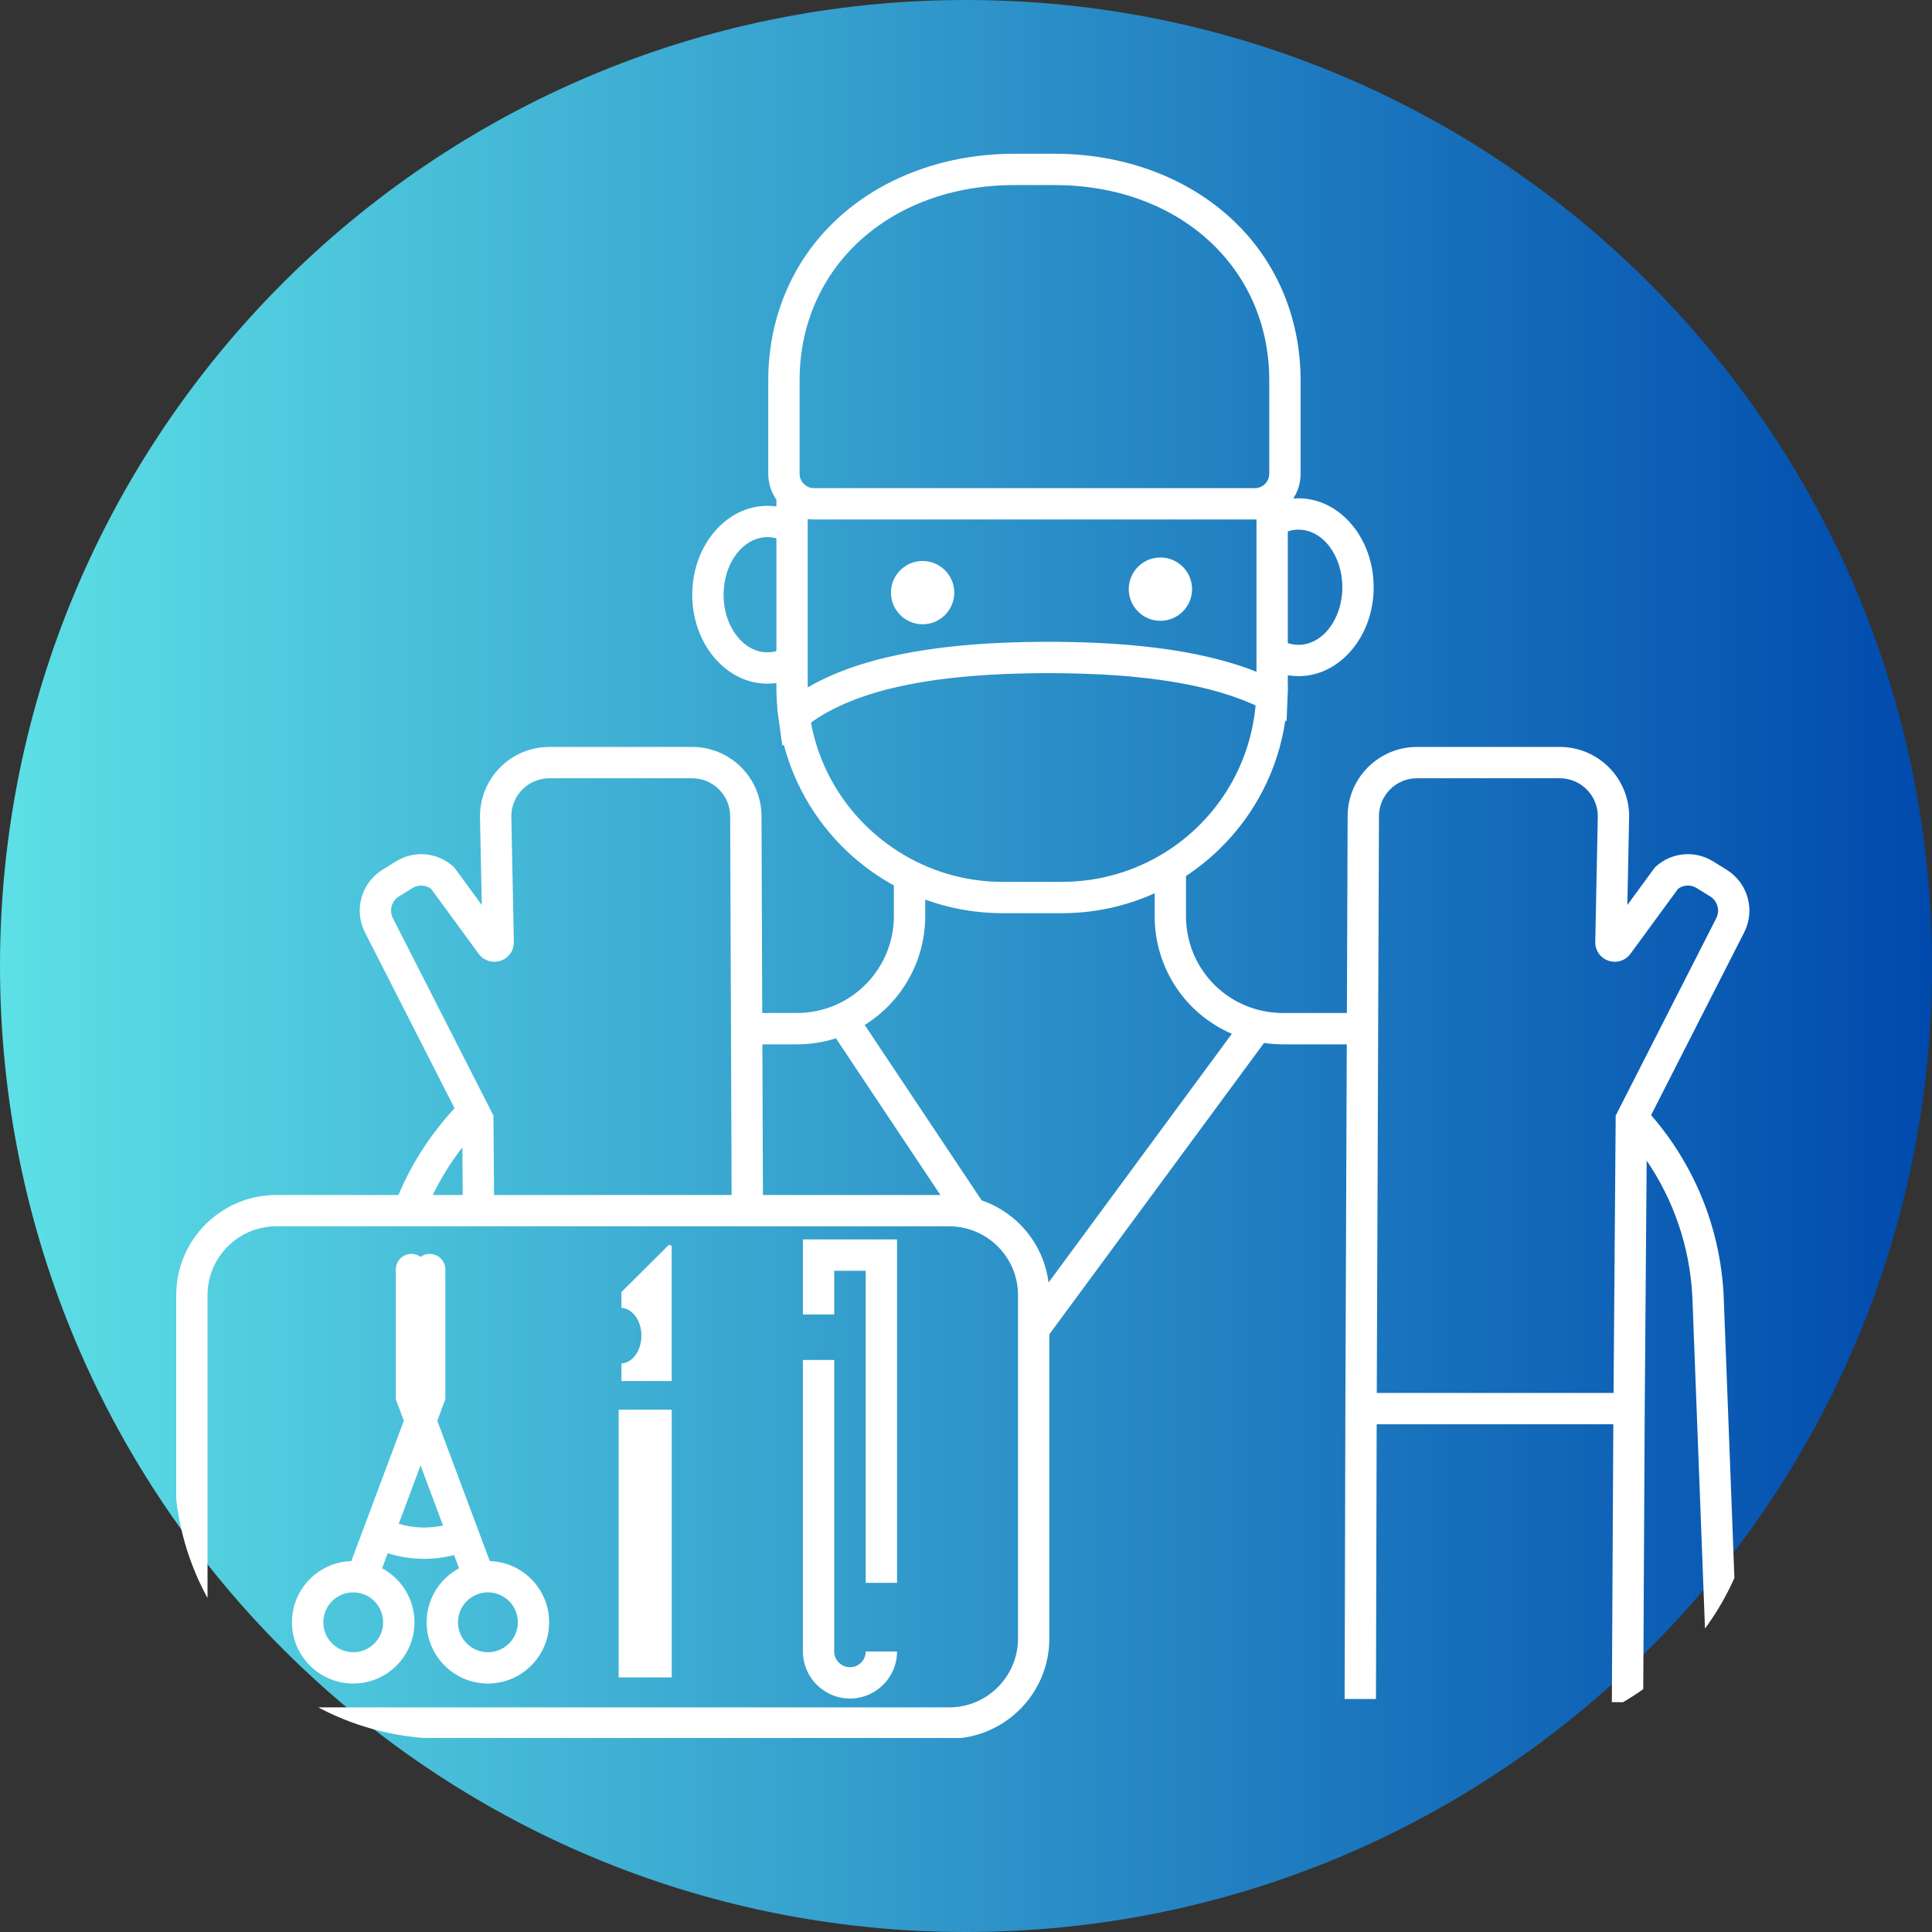 <svg xmlns="http://www.w3.org/2000/svg" xmlns:xlink="http://www.w3.org/1999/xlink" width="500" zoomAndPan="magnify" viewBox="0 0 375 375" height="500" preserveAspectRatio="xMidYMid meet" version="1.0"><rect x="0" y="0" width="375" height="375" fill="#333333" stroke="none"/><defs><clipPath id="f9fff7cbfc"><path d="M 187.5 0 C 83.945 0 0 83.945 0 187.5 C 0 291.055 83.945 375 187.5 375 C 291.055 375 375 291.055 375 187.5 C 375 83.945 291.055 0 187.5 0 Z M 187.5 0 " clip-rule="nonzero"/></clipPath><linearGradient x1="0" gradientTransform="matrix(1.465, 0, 0, 1.465, 0, 0)" y1="0" x2="256" gradientUnits="userSpaceOnUse" y2="0" id="c4a3b774f7"><stop stop-opacity="1" stop-color="rgb(36.499%, 87.799%, 90.199%)" offset="0"/><stop stop-opacity="1" stop-color="rgb(36.356%, 87.569%, 90.111%)" offset="0.004"/><stop stop-opacity="1" stop-color="rgb(36.214%, 87.34%, 90.024%)" offset="0.008"/><stop stop-opacity="1" stop-color="rgb(36.07%, 87.109%, 89.937%)" offset="0.012"/><stop stop-opacity="1" stop-color="rgb(35.928%, 86.88%, 89.85%)" offset="0.016"/><stop stop-opacity="1" stop-color="rgb(35.786%, 86.65%, 89.761%)" offset="0.02"/><stop stop-opacity="1" stop-color="rgb(35.645%, 86.421%, 89.674%)" offset="0.023"/><stop stop-opacity="1" stop-color="rgb(35.501%, 86.191%, 89.586%)" offset="0.027"/><stop stop-opacity="1" stop-color="rgb(35.359%, 85.962%, 89.499%)" offset="0.031"/><stop stop-opacity="1" stop-color="rgb(35.216%, 85.732%, 89.412%)" offset="0.035"/><stop stop-opacity="1" stop-color="rgb(35.074%, 85.503%, 89.325%)" offset="0.039"/><stop stop-opacity="1" stop-color="rgb(34.93%, 85.272%, 89.236%)" offset="0.043"/><stop stop-opacity="1" stop-color="rgb(34.789%, 85.043%, 89.149%)" offset="0.047"/><stop stop-opacity="1" stop-color="rgb(34.645%, 84.813%, 89.061%)" offset="0.051"/><stop stop-opacity="1" stop-color="rgb(34.503%, 84.584%, 88.974%)" offset="0.055"/><stop stop-opacity="1" stop-color="rgb(34.36%, 84.354%, 88.885%)" offset="0.059"/><stop stop-opacity="1" stop-color="rgb(34.218%, 84.125%, 88.799%)" offset="0.062"/><stop stop-opacity="1" stop-color="rgb(34.074%, 83.894%, 88.712%)" offset="0.066"/><stop stop-opacity="1" stop-color="rgb(33.932%, 83.665%, 88.625%)" offset="0.07"/><stop stop-opacity="1" stop-color="rgb(33.789%, 83.435%, 88.536%)" offset="0.074"/><stop stop-opacity="1" stop-color="rgb(33.647%, 83.206%, 88.449%)" offset="0.078"/><stop stop-opacity="1" stop-color="rgb(33.504%, 82.976%, 88.361%)" offset="0.082"/><stop stop-opacity="1" stop-color="rgb(33.362%, 82.745%, 88.274%)" offset="0.086"/><stop stop-opacity="1" stop-color="rgb(33.22%, 82.515%, 88.187%)" offset="0.09"/><stop stop-opacity="1" stop-color="rgb(33.078%, 82.286%, 88.1%)" offset="0.094"/><stop stop-opacity="1" stop-color="rgb(32.935%, 82.056%, 88.011%)" offset="0.098"/><stop stop-opacity="1" stop-color="rgb(32.793%, 81.827%, 87.924%)" offset="0.102"/><stop stop-opacity="1" stop-color="rgb(32.649%, 81.596%, 87.836%)" offset="0.105"/><stop stop-opacity="1" stop-color="rgb(32.507%, 81.367%, 87.749%)" offset="0.109"/><stop stop-opacity="1" stop-color="rgb(32.364%, 81.137%, 87.662%)" offset="0.113"/><stop stop-opacity="1" stop-color="rgb(32.222%, 80.908%, 87.575%)" offset="0.117"/><stop stop-opacity="1" stop-color="rgb(32.079%, 80.678%, 87.486%)" offset="0.121"/><stop stop-opacity="1" stop-color="rgb(31.937%, 80.449%, 87.399%)" offset="0.125"/><stop stop-opacity="1" stop-color="rgb(31.793%, 80.219%, 87.311%)" offset="0.129"/><stop stop-opacity="1" stop-color="rgb(31.651%, 79.99%, 87.224%)" offset="0.133"/><stop stop-opacity="1" stop-color="rgb(31.508%, 79.759%, 87.137%)" offset="0.137"/><stop stop-opacity="1" stop-color="rgb(31.366%, 79.53%, 87.05%)" offset="0.141"/><stop stop-opacity="1" stop-color="rgb(31.223%, 79.3%, 86.961%)" offset="0.145"/><stop stop-opacity="1" stop-color="rgb(31.081%, 79.071%, 86.874%)" offset="0.148"/><stop stop-opacity="1" stop-color="rgb(30.939%, 78.841%, 86.786%)" offset="0.152"/><stop stop-opacity="1" stop-color="rgb(30.797%, 78.612%, 86.699%)" offset="0.156"/><stop stop-opacity="1" stop-color="rgb(30.653%, 78.381%, 86.612%)" offset="0.16"/><stop stop-opacity="1" stop-color="rgb(30.511%, 78.152%, 86.525%)" offset="0.164"/><stop stop-opacity="1" stop-color="rgb(30.368%, 77.922%, 86.436%)" offset="0.168"/><stop stop-opacity="1" stop-color="rgb(30.226%, 77.693%, 86.349%)" offset="0.172"/><stop stop-opacity="1" stop-color="rgb(30.083%, 77.463%, 86.261%)" offset="0.176"/><stop stop-opacity="1" stop-color="rgb(29.941%, 77.234%, 86.174%)" offset="0.18"/><stop stop-opacity="1" stop-color="rgb(29.797%, 77.003%, 86.086%)" offset="0.184"/><stop stop-opacity="1" stop-color="rgb(29.655%, 76.775%, 85.999%)" offset="0.188"/><stop stop-opacity="1" stop-color="rgb(29.512%, 76.544%, 85.912%)" offset="0.191"/><stop stop-opacity="1" stop-color="rgb(29.37%, 76.315%, 85.825%)" offset="0.195"/><stop stop-opacity="1" stop-color="rgb(29.227%, 76.085%, 85.736%)" offset="0.199"/><stop stop-opacity="1" stop-color="rgb(29.085%, 75.856%, 85.649%)" offset="0.203"/><stop stop-opacity="1" stop-color="rgb(28.941%, 75.626%, 85.561%)" offset="0.207"/><stop stop-opacity="1" stop-color="rgb(28.799%, 75.397%, 85.474%)" offset="0.211"/><stop stop-opacity="1" stop-color="rgb(28.658%, 75.166%, 85.387%)" offset="0.215"/><stop stop-opacity="1" stop-color="rgb(28.516%, 74.937%, 85.3%)" offset="0.219"/><stop stop-opacity="1" stop-color="rgb(28.372%, 74.707%, 85.211%)" offset="0.223"/><stop stop-opacity="1" stop-color="rgb(28.23%, 74.477%, 85.124%)" offset="0.227"/><stop stop-opacity="1" stop-color="rgb(28.087%, 74.246%, 85.036%)" offset="0.23"/><stop stop-opacity="1" stop-color="rgb(27.945%, 74.017%, 84.949%)" offset="0.234"/><stop stop-opacity="1" stop-color="rgb(27.802%, 73.787%, 84.862%)" offset="0.238"/><stop stop-opacity="1" stop-color="rgb(27.66%, 73.558%, 84.775%)" offset="0.242"/><stop stop-opacity="1" stop-color="rgb(27.516%, 73.328%, 84.686%)" offset="0.246"/><stop stop-opacity="1" stop-color="rgb(27.374%, 73.099%, 84.599%)" offset="0.25"/><stop stop-opacity="1" stop-color="rgb(27.231%, 72.868%, 84.511%)" offset="0.254"/><stop stop-opacity="1" stop-color="rgb(27.089%, 72.639%, 84.424%)" offset="0.258"/><stop stop-opacity="1" stop-color="rgb(26.945%, 72.409%, 84.337%)" offset="0.262"/><stop stop-opacity="1" stop-color="rgb(26.804%, 72.18%, 84.25%)" offset="0.266"/><stop stop-opacity="1" stop-color="rgb(26.66%, 71.95%, 84.161%)" offset="0.27"/><stop stop-opacity="1" stop-color="rgb(26.518%, 71.721%, 84.074%)" offset="0.273"/><stop stop-opacity="1" stop-color="rgb(26.375%, 71.49%, 83.986%)" offset="0.277"/><stop stop-opacity="1" stop-color="rgb(26.233%, 71.262%, 83.899%)" offset="0.281"/><stop stop-opacity="1" stop-color="rgb(26.091%, 71.031%, 83.812%)" offset="0.285"/><stop stop-opacity="1" stop-color="rgb(25.949%, 70.802%, 83.725%)" offset="0.289"/><stop stop-opacity="1" stop-color="rgb(25.806%, 70.572%, 83.636%)" offset="0.293"/><stop stop-opacity="1" stop-color="rgb(25.664%, 70.343%, 83.549%)" offset="0.297"/><stop stop-opacity="1" stop-color="rgb(25.52%, 70.113%, 83.461%)" offset="0.301"/><stop stop-opacity="1" stop-color="rgb(25.378%, 69.884%, 83.374%)" offset="0.305"/><stop stop-opacity="1" stop-color="rgb(25.235%, 69.653%, 83.286%)" offset="0.309"/><stop stop-opacity="1" stop-color="rgb(25.093%, 69.424%, 83.199%)" offset="0.312"/><stop stop-opacity="1" stop-color="rgb(24.95%, 69.194%, 83.112%)" offset="0.316"/><stop stop-opacity="1" stop-color="rgb(24.808%, 68.965%, 83.025%)" offset="0.32"/><stop stop-opacity="1" stop-color="rgb(24.664%, 68.735%, 82.936%)" offset="0.324"/><stop stop-opacity="1" stop-color="rgb(24.522%, 68.506%, 82.849%)" offset="0.328"/><stop stop-opacity="1" stop-color="rgb(24.379%, 68.275%, 82.761%)" offset="0.332"/><stop stop-opacity="1" stop-color="rgb(24.237%, 68.047%, 82.674%)" offset="0.336"/><stop stop-opacity="1" stop-color="rgb(24.094%, 67.816%, 82.587%)" offset="0.34"/><stop stop-opacity="1" stop-color="rgb(23.952%, 67.587%, 82.5%)" offset="0.344"/><stop stop-opacity="1" stop-color="rgb(23.81%, 67.357%, 82.411%)" offset="0.348"/><stop stop-opacity="1" stop-color="rgb(23.668%, 67.128%, 82.324%)" offset="0.352"/><stop stop-opacity="1" stop-color="rgb(23.524%, 66.898%, 82.236%)" offset="0.355"/><stop stop-opacity="1" stop-color="rgb(23.383%, 66.669%, 82.149%)" offset="0.359"/><stop stop-opacity="1" stop-color="rgb(23.239%, 66.438%, 82.062%)" offset="0.363"/><stop stop-opacity="1" stop-color="rgb(23.097%, 66.208%, 81.975%)" offset="0.367"/><stop stop-opacity="1" stop-color="rgb(22.954%, 65.977%, 81.886%)" offset="0.371"/><stop stop-opacity="1" stop-color="rgb(22.812%, 65.749%, 81.799%)" offset="0.375"/><stop stop-opacity="1" stop-color="rgb(22.668%, 65.518%, 81.711%)" offset="0.379"/><stop stop-opacity="1" stop-color="rgb(22.527%, 65.289%, 81.624%)" offset="0.383"/><stop stop-opacity="1" stop-color="rgb(22.383%, 65.059%, 81.537%)" offset="0.387"/><stop stop-opacity="1" stop-color="rgb(22.241%, 64.83%, 81.45%)" offset="0.391"/><stop stop-opacity="1" stop-color="rgb(22.098%, 64.6%, 81.361%)" offset="0.395"/><stop stop-opacity="1" stop-color="rgb(21.956%, 64.371%, 81.274%)" offset="0.398"/><stop stop-opacity="1" stop-color="rgb(21.812%, 64.14%, 81.186%)" offset="0.402"/><stop stop-opacity="1" stop-color="rgb(21.671%, 63.911%, 81.099%)" offset="0.406"/><stop stop-opacity="1" stop-color="rgb(21.529%, 63.681%, 81.012%)" offset="0.41"/><stop stop-opacity="1" stop-color="rgb(21.387%, 63.452%, 80.925%)" offset="0.414"/><stop stop-opacity="1" stop-color="rgb(21.243%, 63.222%, 80.836%)" offset="0.418"/><stop stop-opacity="1" stop-color="rgb(21.101%, 62.993%, 80.75%)" offset="0.422"/><stop stop-opacity="1" stop-color="rgb(20.958%, 62.762%, 80.661%)" offset="0.426"/><stop stop-opacity="1" stop-color="rgb(20.816%, 62.534%, 80.574%)" offset="0.43"/><stop stop-opacity="1" stop-color="rgb(20.673%, 62.303%, 80.486%)" offset="0.434"/><stop stop-opacity="1" stop-color="rgb(20.531%, 62.074%, 80.399%)" offset="0.438"/><stop stop-opacity="1" stop-color="rgb(20.387%, 61.844%, 80.312%)" offset="0.441"/><stop stop-opacity="1" stop-color="rgb(20.245%, 61.615%, 80.225%)" offset="0.445"/><stop stop-opacity="1" stop-color="rgb(20.102%, 61.385%, 80.136%)" offset="0.449"/><stop stop-opacity="1" stop-color="rgb(19.96%, 61.156%, 80.049%)" offset="0.453"/><stop stop-opacity="1" stop-color="rgb(19.817%, 60.925%, 79.961%)" offset="0.457"/><stop stop-opacity="1" stop-color="rgb(19.675%, 60.696%, 79.874%)" offset="0.461"/><stop stop-opacity="1" stop-color="rgb(19.531%, 60.466%, 79.787%)" offset="0.465"/><stop stop-opacity="1" stop-color="rgb(19.389%, 60.237%, 79.7%)" offset="0.469"/><stop stop-opacity="1" stop-color="rgb(19.246%, 60.007%, 79.611%)" offset="0.473"/><stop stop-opacity="1" stop-color="rgb(19.104%, 59.778%, 79.524%)" offset="0.477"/><stop stop-opacity="1" stop-color="rgb(18.962%, 59.547%, 79.436%)" offset="0.48"/><stop stop-opacity="1" stop-color="rgb(18.82%, 59.319%, 79.349%)" offset="0.484"/><stop stop-opacity="1" stop-color="rgb(18.677%, 59.088%, 79.262%)" offset="0.488"/><stop stop-opacity="1" stop-color="rgb(18.535%, 58.859%, 79.175%)" offset="0.492"/><stop stop-opacity="1" stop-color="rgb(18.391%, 58.629%, 79.086%)" offset="0.496"/><stop stop-opacity="1" stop-color="rgb(18.25%, 58.4%, 78.999%)" offset="0.5"/><stop stop-opacity="1" stop-color="rgb(18.106%, 58.17%, 78.911%)" offset="0.504"/><stop stop-opacity="1" stop-color="rgb(17.964%, 57.939%, 78.824%)" offset="0.508"/><stop stop-opacity="1" stop-color="rgb(17.821%, 57.709%, 78.737%)" offset="0.512"/><stop stop-opacity="1" stop-color="rgb(17.679%, 57.48%, 78.65%)" offset="0.516"/><stop stop-opacity="1" stop-color="rgb(17.535%, 57.249%, 78.561%)" offset="0.52"/><stop stop-opacity="1" stop-color="rgb(17.393%, 57.021%, 78.474%)" offset="0.523"/><stop stop-opacity="1" stop-color="rgb(17.25%, 56.79%, 78.386%)" offset="0.527"/><stop stop-opacity="1" stop-color="rgb(17.108%, 56.561%, 78.299%)" offset="0.531"/><stop stop-opacity="1" stop-color="rgb(16.965%, 56.331%, 78.212%)" offset="0.535"/><stop stop-opacity="1" stop-color="rgb(16.823%, 56.102%, 78.125%)" offset="0.539"/><stop stop-opacity="1" stop-color="rgb(16.681%, 55.872%, 78.036%)" offset="0.543"/><stop stop-opacity="1" stop-color="rgb(16.539%, 55.643%, 77.95%)" offset="0.547"/><stop stop-opacity="1" stop-color="rgb(16.396%, 55.412%, 77.861%)" offset="0.551"/><stop stop-opacity="1" stop-color="rgb(16.254%, 55.183%, 77.774%)" offset="0.555"/><stop stop-opacity="1" stop-color="rgb(16.11%, 54.953%, 77.686%)" offset="0.559"/><stop stop-opacity="1" stop-color="rgb(15.968%, 54.724%, 77.599%)" offset="0.562"/><stop stop-opacity="1" stop-color="rgb(15.825%, 54.494%, 77.512%)" offset="0.566"/><stop stop-opacity="1" stop-color="rgb(15.683%, 54.265%, 77.425%)" offset="0.57"/><stop stop-opacity="1" stop-color="rgb(15.54%, 54.034%, 77.336%)" offset="0.574"/><stop stop-opacity="1" stop-color="rgb(15.398%, 53.806%, 77.249%)" offset="0.578"/><stop stop-opacity="1" stop-color="rgb(15.254%, 53.575%, 77.161%)" offset="0.582"/><stop stop-opacity="1" stop-color="rgb(15.112%, 53.346%, 77.074%)" offset="0.586"/><stop stop-opacity="1" stop-color="rgb(14.969%, 53.116%, 76.987%)" offset="0.59"/><stop stop-opacity="1" stop-color="rgb(14.827%, 52.887%, 76.9%)" offset="0.594"/><stop stop-opacity="1" stop-color="rgb(14.684%, 52.657%, 76.811%)" offset="0.598"/><stop stop-opacity="1" stop-color="rgb(14.542%, 52.428%, 76.724%)" offset="0.602"/><stop stop-opacity="1" stop-color="rgb(14.4%, 52.197%, 76.636%)" offset="0.605"/><stop stop-opacity="1" stop-color="rgb(14.258%, 51.968%, 76.549%)" offset="0.609"/><stop stop-opacity="1" stop-color="rgb(14.114%, 51.738%, 76.462%)" offset="0.613"/><stop stop-opacity="1" stop-color="rgb(13.972%, 51.509%, 76.375%)" offset="0.617"/><stop stop-opacity="1" stop-color="rgb(13.829%, 51.279%, 76.286%)" offset="0.621"/><stop stop-opacity="1" stop-color="rgb(13.687%, 51.05%, 76.199%)" offset="0.625"/><stop stop-opacity="1" stop-color="rgb(13.544%, 50.819%, 76.111%)" offset="0.629"/><stop stop-opacity="1" stop-color="rgb(13.402%, 50.591%, 76.024%)" offset="0.633"/><stop stop-opacity="1" stop-color="rgb(13.258%, 50.36%, 75.937%)" offset="0.637"/><stop stop-opacity="1" stop-color="rgb(13.116%, 50.131%, 75.85%)" offset="0.641"/><stop stop-opacity="1" stop-color="rgb(12.973%, 49.901%, 75.761%)" offset="0.645"/><stop stop-opacity="1" stop-color="rgb(12.831%, 49.67%, 75.674%)" offset="0.648"/><stop stop-opacity="1" stop-color="rgb(12.688%, 49.44%, 75.586%)" offset="0.652"/><stop stop-opacity="1" stop-color="rgb(12.546%, 49.211%, 75.499%)" offset="0.656"/><stop stop-opacity="1" stop-color="rgb(12.402%, 48.981%, 75.41%)" offset="0.66"/><stop stop-opacity="1" stop-color="rgb(12.26%, 48.752%, 75.323%)" offset="0.664"/><stop stop-opacity="1" stop-color="rgb(12.117%, 48.521%, 75.237%)" offset="0.668"/><stop stop-opacity="1" stop-color="rgb(11.975%, 48.293%, 75.15%)" offset="0.672"/><stop stop-opacity="1" stop-color="rgb(11.833%, 48.062%, 75.061%)" offset="0.676"/><stop stop-opacity="1" stop-color="rgb(11.691%, 47.833%, 74.974%)" offset="0.68"/><stop stop-opacity="1" stop-color="rgb(11.548%, 47.603%, 74.886%)" offset="0.684"/><stop stop-opacity="1" stop-color="rgb(11.406%, 47.374%, 74.799%)" offset="0.688"/><stop stop-opacity="1" stop-color="rgb(11.263%, 47.144%, 74.712%)" offset="0.691"/><stop stop-opacity="1" stop-color="rgb(11.121%, 46.915%, 74.625%)" offset="0.695"/><stop stop-opacity="1" stop-color="rgb(10.977%, 46.684%, 74.536%)" offset="0.699"/><stop stop-opacity="1" stop-color="rgb(10.835%, 46.455%, 74.449%)" offset="0.703"/><stop stop-opacity="1" stop-color="rgb(10.692%, 46.225%, 74.361%)" offset="0.707"/><stop stop-opacity="1" stop-color="rgb(10.55%, 45.996%, 74.274%)" offset="0.711"/><stop stop-opacity="1" stop-color="rgb(10.406%, 45.766%, 74.187%)" offset="0.715"/><stop stop-opacity="1" stop-color="rgb(10.265%, 45.537%, 74.1%)" offset="0.719"/><stop stop-opacity="1" stop-color="rgb(10.121%, 45.306%, 74.011%)" offset="0.723"/><stop stop-opacity="1" stop-color="rgb(9.979%, 45.078%, 73.924%)" offset="0.727"/><stop stop-opacity="1" stop-color="rgb(9.836%, 44.847%, 73.836%)" offset="0.73"/><stop stop-opacity="1" stop-color="rgb(9.694%, 44.618%, 73.749%)" offset="0.734"/><stop stop-opacity="1" stop-color="rgb(9.552%, 44.388%, 73.662%)" offset="0.738"/><stop stop-opacity="1" stop-color="rgb(9.41%, 44.159%, 73.575%)" offset="0.742"/><stop stop-opacity="1" stop-color="rgb(9.267%, 43.929%, 73.486%)" offset="0.746"/><stop stop-opacity="1" stop-color="rgb(9.125%, 43.7%, 73.399%)" offset="0.75"/><stop stop-opacity="1" stop-color="rgb(8.981%, 43.469%, 73.311%)" offset="0.754"/><stop stop-opacity="1" stop-color="rgb(8.839%, 43.24%, 73.224%)" offset="0.758"/><stop stop-opacity="1" stop-color="rgb(8.696%, 43.01%, 73.137%)" offset="0.762"/><stop stop-opacity="1" stop-color="rgb(8.554%, 42.781%, 73.05%)" offset="0.766"/><stop stop-opacity="1" stop-color="rgb(8.411%, 42.551%, 72.961%)" offset="0.77"/><stop stop-opacity="1" stop-color="rgb(8.269%, 42.322%, 72.874%)" offset="0.773"/><stop stop-opacity="1" stop-color="rgb(8.125%, 42.091%, 72.786%)" offset="0.777"/><stop stop-opacity="1" stop-color="rgb(7.983%, 41.862%, 72.699%)" offset="0.781"/><stop stop-opacity="1" stop-color="rgb(7.84%, 41.632%, 72.61%)" offset="0.785"/><stop stop-opacity="1" stop-color="rgb(7.698%, 41.402%, 72.523%)" offset="0.789"/><stop stop-opacity="1" stop-color="rgb(7.555%, 41.171%, 72.437%)" offset="0.793"/><stop stop-opacity="1" stop-color="rgb(7.413%, 40.942%, 72.35%)" offset="0.797"/><stop stop-opacity="1" stop-color="rgb(7.271%, 40.712%, 72.261%)" offset="0.801"/><stop stop-opacity="1" stop-color="rgb(7.129%, 40.483%, 72.174%)" offset="0.805"/><stop stop-opacity="1" stop-color="rgb(6.985%, 40.253%, 72.086%)" offset="0.809"/><stop stop-opacity="1" stop-color="rgb(6.844%, 40.024%, 71.999%)" offset="0.812"/><stop stop-opacity="1" stop-color="rgb(6.7%, 39.793%, 71.912%)" offset="0.816"/><stop stop-opacity="1" stop-color="rgb(6.558%, 39.565%, 71.825%)" offset="0.82"/><stop stop-opacity="1" stop-color="rgb(6.415%, 39.334%, 71.736%)" offset="0.824"/><stop stop-opacity="1" stop-color="rgb(6.273%, 39.105%, 71.649%)" offset="0.828"/><stop stop-opacity="1" stop-color="rgb(6.129%, 38.875%, 71.561%)" offset="0.832"/><stop stop-opacity="1" stop-color="rgb(5.988%, 38.646%, 71.474%)" offset="0.836"/><stop stop-opacity="1" stop-color="rgb(5.844%, 38.416%, 71.387%)" offset="0.84"/><stop stop-opacity="1" stop-color="rgb(5.702%, 38.187%, 71.3%)" offset="0.844"/><stop stop-opacity="1" stop-color="rgb(5.559%, 37.956%, 71.211%)" offset="0.848"/><stop stop-opacity="1" stop-color="rgb(5.417%, 37.727%, 71.124%)" offset="0.852"/><stop stop-opacity="1" stop-color="rgb(5.273%, 37.497%, 71.036%)" offset="0.855"/><stop stop-opacity="1" stop-color="rgb(5.132%, 37.268%, 70.949%)" offset="0.859"/><stop stop-opacity="1" stop-color="rgb(4.988%, 37.038%, 70.862%)" offset="0.863"/><stop stop-opacity="1" stop-color="rgb(4.846%, 36.809%, 70.775%)" offset="0.867"/><stop stop-opacity="1" stop-color="rgb(4.704%, 36.578%, 70.686%)" offset="0.871"/><stop stop-opacity="1" stop-color="rgb(4.562%, 36.349%, 70.599%)" offset="0.875"/><stop stop-opacity="1" stop-color="rgb(4.419%, 36.119%, 70.511%)" offset="0.879"/><stop stop-opacity="1" stop-color="rgb(4.277%, 35.89%, 70.424%)" offset="0.883"/><stop stop-opacity="1" stop-color="rgb(4.134%, 35.66%, 70.337%)" offset="0.887"/><stop stop-opacity="1" stop-color="rgb(3.992%, 35.431%, 70.25%)" offset="0.891"/><stop stop-opacity="1" stop-color="rgb(3.848%, 35.2%, 70.161%)" offset="0.895"/><stop stop-opacity="1" stop-color="rgb(3.706%, 34.972%, 70.074%)" offset="0.898"/><stop stop-opacity="1" stop-color="rgb(3.563%, 34.741%, 69.986%)" offset="0.902"/><stop stop-opacity="1" stop-color="rgb(3.421%, 34.512%, 69.899%)" offset="0.906"/><stop stop-opacity="1" stop-color="rgb(3.278%, 34.282%, 69.81%)" offset="0.91"/><stop stop-opacity="1" stop-color="rgb(3.136%, 34.053%, 69.724%)" offset="0.914"/><stop stop-opacity="1" stop-color="rgb(2.992%, 33.823%, 69.637%)" offset="0.918"/><stop stop-opacity="1" stop-color="rgb(2.85%, 33.594%, 69.55%)" offset="0.922"/><stop stop-opacity="1" stop-color="rgb(2.707%, 33.363%, 69.461%)" offset="0.926"/><stop stop-opacity="1" stop-color="rgb(2.565%, 33.133%, 69.374%)" offset="0.93"/><stop stop-opacity="1" stop-color="rgb(2.423%, 32.903%, 69.286%)" offset="0.934"/><stop stop-opacity="1" stop-color="rgb(2.281%, 32.674%, 69.199%)" offset="0.938"/><stop stop-opacity="1" stop-color="rgb(2.138%, 32.443%, 69.112%)" offset="0.941"/><stop stop-opacity="1" stop-color="rgb(1.996%, 32.214%, 69.025%)" offset="0.945"/><stop stop-opacity="1" stop-color="rgb(1.852%, 31.984%, 68.936%)" offset="0.949"/><stop stop-opacity="1" stop-color="rgb(1.711%, 31.755%, 68.849%)" offset="0.953"/><stop stop-opacity="1" stop-color="rgb(1.567%, 31.525%, 68.761%)" offset="0.957"/><stop stop-opacity="1" stop-color="rgb(1.425%, 31.296%, 68.674%)" offset="0.961"/><stop stop-opacity="1" stop-color="rgb(1.282%, 31.065%, 68.587%)" offset="0.965"/><stop stop-opacity="1" stop-color="rgb(1.14%, 30.836%, 68.5%)" offset="0.969"/><stop stop-opacity="1" stop-color="rgb(0.996%, 30.606%, 68.411%)" offset="0.973"/><stop stop-opacity="1" stop-color="rgb(0.854%, 30.377%, 68.324%)" offset="0.977"/><stop stop-opacity="1" stop-color="rgb(0.711%, 30.147%, 68.236%)" offset="0.98"/><stop stop-opacity="1" stop-color="rgb(0.569%, 29.918%, 68.149%)" offset="0.984"/><stop stop-opacity="1" stop-color="rgb(0.426%, 29.688%, 68.062%)" offset="0.988"/><stop stop-opacity="1" stop-color="rgb(0.284%, 29.459%, 67.975%)" offset="0.992"/><stop stop-opacity="1" stop-color="rgb(0.142%, 29.228%, 67.886%)" offset="0.996"/><stop stop-opacity="1" stop-color="rgb(0%, 28.999%, 67.799%)" offset="1"/></linearGradient><clipPath id="02db7b29b9"><path d="M 34 29.84 L 340 29.84 L 340 337.34 L 34 337.34 Z M 34 29.84 " clip-rule="nonzero"/></clipPath><clipPath id="2e424df666"><path d="M 33.863 82.34 L 33.863 285 C 33.863 313.996 57.367 337.5 86.363 337.5 L 288.637 337.5 C 317.633 337.5 341.137 313.996 341.137 285 L 341.137 82.34 C 341.137 53.348 317.633 29.84 288.637 29.84 L 86.363 29.84 C 57.367 29.84 33.863 53.348 33.863 82.34 Z M 33.863 82.34 " clip-rule="nonzero"/></clipPath><clipPath id="40dad1e1b5"><path d="M 219 108 L 232 108 L 232 121 L 219 121 Z M 219 108 " clip-rule="nonzero"/></clipPath><clipPath id="c2131c13c5"><path d="M 33.863 82.34 L 33.863 285 C 33.863 313.996 57.367 337.5 86.363 337.5 L 288.637 337.5 C 317.633 337.5 341.137 313.996 341.137 285 L 341.137 82.34 C 341.137 53.348 317.633 29.84 288.637 29.84 L 86.363 29.84 C 57.367 29.84 33.863 53.348 33.863 82.34 Z M 33.863 82.34 " clip-rule="nonzero"/></clipPath><clipPath id="3a7737adcc"><path d="M 172 108 L 186 108 L 186 122 L 172 122 Z M 172 108 " clip-rule="nonzero"/></clipPath><clipPath id="3928dd8f5a"><path d="M 33.863 82.34 L 33.863 285 C 33.863 313.996 57.367 337.5 86.363 337.5 L 288.637 337.5 C 317.633 337.5 341.137 313.996 341.137 285 L 341.137 82.34 C 341.137 53.348 317.633 29.84 288.637 29.84 L 86.363 29.84 C 57.367 29.84 33.863 53.348 33.863 82.34 Z M 33.863 82.34 " clip-rule="nonzero"/></clipPath><clipPath id="4e6cab9c03"><path d="M 56 243 L 107 243 L 107 327 L 56 327 Z M 56 243 " clip-rule="nonzero"/></clipPath><clipPath id="795fc3177e"><path d="M 33.863 82.34 L 33.863 285 C 33.863 313.996 57.367 337.5 86.363 337.5 L 288.637 337.5 C 317.633 337.5 341.137 313.996 341.137 285 L 341.137 82.34 C 341.137 53.348 317.633 29.84 288.637 29.84 L 86.363 29.84 C 57.367 29.84 33.863 53.348 33.863 82.34 Z M 33.863 82.34 " clip-rule="nonzero"/></clipPath><clipPath id="b22f16b736"><path d="M 120 241 L 131 241 L 131 269 L 120 269 Z M 120 241 " clip-rule="nonzero"/></clipPath><clipPath id="2643c94a5a"><path d="M 33.863 82.34 L 33.863 285 C 33.863 313.996 57.367 337.5 86.363 337.5 L 288.637 337.5 C 317.633 337.5 341.137 313.996 341.137 285 L 341.137 82.34 C 341.137 53.348 317.633 29.84 288.637 29.84 L 86.363 29.84 C 57.367 29.84 33.863 53.348 33.863 82.34 Z M 33.863 82.34 " clip-rule="nonzero"/></clipPath><clipPath id="eec786e519"><path d="M 120 273 L 131 273 L 131 326 L 120 326 Z M 120 273 " clip-rule="nonzero"/></clipPath><clipPath id="7ab1ef145f"><path d="M 33.863 82.34 L 33.863 285 C 33.863 313.996 57.367 337.5 86.363 337.5 L 288.637 337.5 C 317.633 337.5 341.137 313.996 341.137 285 L 341.137 82.34 C 341.137 53.348 317.633 29.84 288.637 29.84 L 86.363 29.84 C 57.367 29.84 33.863 53.348 33.863 82.34 Z M 33.863 82.34 " clip-rule="nonzero"/></clipPath><clipPath id="90740504d5"><path d="M 155 263 L 175 263 L 175 330 L 155 330 Z M 155 263 " clip-rule="nonzero"/></clipPath><clipPath id="6819086d7a"><path d="M 33.863 82.34 L 33.863 285 C 33.863 313.996 57.367 337.5 86.363 337.5 L 288.637 337.5 C 317.633 337.5 341.137 313.996 341.137 285 L 341.137 82.34 C 341.137 53.348 317.633 29.84 288.637 29.84 L 86.363 29.84 C 57.367 29.84 33.863 53.348 33.863 82.34 Z M 33.863 82.34 " clip-rule="nonzero"/></clipPath><clipPath id="a72673b065"><path d="M 155 240 L 175 240 L 175 308 L 155 308 Z M 155 240 " clip-rule="nonzero"/></clipPath><clipPath id="015a7f696f"><path d="M 33.863 82.34 L 33.863 285 C 33.863 313.996 57.367 337.5 86.363 337.5 L 288.637 337.5 C 317.633 337.5 341.137 313.996 341.137 285 L 341.137 82.34 C 341.137 53.348 317.633 29.84 288.637 29.84 L 86.363 29.84 C 57.367 29.84 33.863 53.348 33.863 82.34 Z M 33.863 82.34 " clip-rule="nonzero"/></clipPath></defs><g clip-path="url(#f9fff7cbfc)"><rect x="-37.5" fill="url(#c4a3b774f7)" width="450" y="-37.5" height="450"/></g><g clip-path="url(#02db7b29b9)"><g clip-path="url(#2e424df666)"><path fill="#ffffff" d="M 333.102 178.266 L 315.996 211.848 L 313.605 216.539 L 313.594 217.969 L 313.188 270.371 L 267.23 270.371 L 267.488 202.707 L 267.508 196.625 L 267.656 158.438 C 267.656 154.371 270.961 151.062 275.027 151.062 L 302.762 151.062 C 306.816 151.062 310.121 154.355 310.133 158.41 L 309.641 182.824 C 309.609 184.48 310.645 185.953 312.215 186.48 C 313.785 187.008 315.496 186.465 316.473 185.125 L 325.707 172.52 C 326.762 171.734 328.188 171.668 329.32 172.371 L 331.953 174 C 333.395 174.895 333.902 176.77 333.102 178.266 Z M 203.523 248.941 C 202.59 241.504 197.434 235.359 190.539 232.992 L 167.84 198.945 C 175.074 194.441 179.586 186.48 179.586 177.797 L 179.586 174.609 C 184.348 176.348 189.418 177.25 194.578 177.25 L 206.078 177.25 C 212.387 177.25 218.512 175.918 224.117 173.383 L 224.117 177.797 C 224.117 187.914 230.098 196.781 239.102 200.66 Z M 197.594 318.039 C 197.594 325.406 191.602 331.402 184.234 331.402 L 53.641 331.402 C 46.277 331.402 40.281 325.406 40.281 318.039 L 40.281 251.383 C 40.281 244.016 46.277 238.023 53.641 238.023 L 184.234 238.023 C 185.09 238.023 185.926 238.105 186.738 238.262 C 192.914 239.438 197.594 244.871 197.594 251.383 Z M 89.746 222.707 L 89.816 231.945 L 84.008 231.945 C 85.594 228.652 87.523 225.562 89.746 222.707 Z M 76.312 178.324 L 76.281 178.266 C 75.48 176.77 75.984 174.895 77.43 174 L 80.059 172.371 C 81.195 171.668 82.613 171.734 83.676 172.52 L 92.906 185.125 C 93.883 186.465 95.594 187.008 97.168 186.48 C 98.738 185.953 99.773 184.48 99.742 182.82 L 99.246 158.41 C 99.266 154.355 102.566 151.062 106.621 151.062 L 134.352 151.062 C 138.422 151.062 141.727 154.371 141.727 158.449 L 141.871 196.625 L 141.895 202.707 L 142.004 231.945 L 95.895 231.945 L 95.777 216.539 L 95.656 216.293 L 92.805 210.699 Z M 154.668 202.707 C 157.27 202.707 159.812 202.316 162.254 201.531 L 182.527 231.945 L 148.086 231.945 L 147.977 202.707 Z M 157.406 140.258 C 157.586 140.129 157.77 140 157.953 139.875 C 158.105 139.77 158.262 139.668 158.418 139.566 C 158.684 139.387 158.953 139.215 159.227 139.047 C 159.465 138.898 159.699 138.758 159.938 138.617 C 159.949 138.609 159.965 138.602 159.977 138.594 C 160.484 138.301 161.008 138.012 161.551 137.734 C 161.672 137.664 161.797 137.602 161.922 137.543 C 162.211 137.395 162.504 137.254 162.805 137.113 C 162.852 137.09 162.902 137.066 162.949 137.047 C 163.199 136.93 163.445 136.812 163.699 136.699 C 163.703 136.699 163.707 136.699 163.707 136.699 C 163.766 136.672 163.828 136.648 163.887 136.621 C 165.363 135.973 166.945 135.379 168.629 134.836 C 168.68 134.824 168.727 134.809 168.777 134.793 C 169.055 134.703 169.34 134.613 169.625 134.531 C 169.742 134.492 169.863 134.457 169.984 134.422 C 170.215 134.355 170.445 134.289 170.68 134.223 C 170.801 134.188 170.926 134.152 171.047 134.121 C 171.32 134.043 171.594 133.969 171.875 133.895 C 171.914 133.887 171.953 133.875 171.996 133.863 C 172.133 133.828 172.273 133.793 172.41 133.758 C 172.676 133.691 172.941 133.625 173.215 133.559 C 173.539 133.48 173.867 133.406 174.199 133.328 C 174.227 133.324 174.254 133.316 174.281 133.312 C 174.68 133.219 175.082 133.133 175.488 133.051 C 175.504 133.047 175.523 133.043 175.539 133.039 C 175.867 132.969 176.207 132.902 176.543 132.836 C 176.938 132.758 177.332 132.684 177.73 132.613 C 177.98 132.566 178.23 132.52 178.484 132.48 C 178.926 132.402 179.375 132.328 179.824 132.258 C 179.887 132.246 179.949 132.238 180.012 132.227 C 180.465 132.156 180.918 132.086 181.383 132.023 C 181.582 131.992 181.781 131.965 181.984 131.938 C 182.605 131.852 183.242 131.773 183.887 131.695 C 184.09 131.672 184.301 131.648 184.512 131.625 C 184.98 131.57 185.457 131.52 185.941 131.469 C 186.215 131.441 186.488 131.414 186.766 131.387 C 186.824 131.379 186.883 131.375 186.938 131.367 C 187.477 131.316 188.02 131.27 188.57 131.227 C 188.957 131.191 189.344 131.16 189.73 131.133 C 190.117 131.102 190.512 131.078 190.906 131.051 C 191.203 131.031 191.508 131.008 191.812 130.992 C 192.336 130.957 192.867 130.934 193.402 130.906 C 194 130.875 194.598 130.844 195.203 130.82 C 195.984 130.789 196.77 130.762 197.574 130.738 C 197.633 130.738 197.691 130.734 197.754 130.734 C 198.578 130.711 199.414 130.691 200.262 130.68 C 200.906 130.668 201.555 130.668 202.211 130.66 C 202.629 130.656 203.047 130.656 203.469 130.656 C 204.254 130.656 205.031 130.664 205.797 130.672 C 205.891 130.672 205.98 130.672 206.07 130.676 C 207.48 130.691 208.863 130.723 210.215 130.766 C 211.16 130.797 212.102 130.832 213.02 130.875 C 213.52 130.902 214.023 130.926 214.516 130.953 C 215.012 130.98 215.5 131.012 215.988 131.047 C 216.473 131.078 216.957 131.109 217.43 131.148 C 217.91 131.184 218.387 131.219 218.855 131.262 C 219.32 131.305 219.785 131.348 220.246 131.391 C 222.051 131.566 223.789 131.773 225.465 132.008 C 225.5 132.016 225.527 132.02 225.562 132.023 C 225.984 132.078 226.402 132.145 226.812 132.211 C 226.816 132.211 226.824 132.211 226.828 132.211 C 227.246 132.277 227.66 132.348 228.066 132.414 C 228.637 132.508 229.191 132.609 229.746 132.715 C 229.859 132.734 229.973 132.758 230.082 132.777 C 230.566 132.871 231.043 132.969 231.516 133.066 C 231.57 133.078 231.629 133.09 231.684 133.102 C 232.051 133.18 232.402 133.254 232.762 133.336 C 233.102 133.414 233.438 133.492 233.773 133.578 C 234.105 133.656 234.438 133.738 234.766 133.824 C 234.953 133.875 235.141 133.918 235.328 133.973 C 235.418 133.996 235.504 134.016 235.598 134.043 C 235.766 134.086 235.934 134.133 236.094 134.184 C 236.414 134.27 236.734 134.363 237.047 134.457 C 237.195 134.496 237.344 134.543 237.492 134.594 C 237.965 134.734 238.43 134.883 238.879 135.031 C 239.113 135.113 239.34 135.191 239.57 135.273 C 240.086 135.449 240.59 135.633 241.09 135.828 C 241.379 135.934 241.664 136.047 241.941 136.16 C 242.246 136.285 242.543 136.41 242.836 136.539 C 243.133 136.664 243.422 136.793 243.711 136.926 C 242.598 148.984 235.906 159.305 226.258 165.375 C 220.422 169.051 213.5 171.168 206.078 171.168 L 194.578 171.168 C 187.273 171.168 180.379 169.055 174.531 165.375 C 165.777 159.879 159.363 150.891 157.406 140.258 Z M 156.777 119.836 L 156.777 100.742 C 157.18 100.801 157.582 100.828 157.996 100.828 L 243.562 100.828 C 243.672 100.828 243.777 100.828 243.879 100.82 L 243.879 130.391 C 243.652 130.297 243.422 130.211 243.191 130.121 C 242.828 129.984 242.465 129.848 242.094 129.715 C 241.352 129.449 240.59 129.195 239.812 128.953 C 239.461 128.836 239.098 128.727 238.734 128.621 C 238.68 128.605 238.625 128.59 238.574 128.574 C 238.508 128.555 238.441 128.535 238.375 128.52 C 238.059 128.426 237.746 128.336 237.422 128.246 C 237.414 128.246 237.406 128.246 237.398 128.242 C 237.094 128.16 236.781 128.078 236.469 127.996 C 236.316 127.957 236.168 127.914 236.016 127.875 C 235.938 127.855 235.855 127.836 235.777 127.816 C 235.637 127.781 235.5 127.746 235.359 127.715 C 235.23 127.684 235.102 127.648 234.969 127.617 C 234.797 127.578 234.617 127.539 234.445 127.5 C 234.148 127.43 233.852 127.363 233.551 127.297 C 233.246 127.227 232.934 127.164 232.625 127.098 C 232.484 127.07 232.352 127.039 232.211 127.008 C 231.895 126.945 231.574 126.879 231.25 126.82 C 231.23 126.816 231.211 126.812 231.191 126.809 C 231.191 126.809 231.188 126.809 231.188 126.809 C 231.043 126.781 230.902 126.754 230.758 126.727 C 230.367 126.652 229.973 126.582 229.578 126.512 C 229.152 126.434 228.727 126.367 228.293 126.297 C 228.012 126.25 227.734 126.207 227.453 126.168 C 227.141 126.117 226.824 126.07 226.508 126.023 C 226.191 125.98 225.871 125.934 225.551 125.891 C 225.258 125.855 224.961 125.812 224.664 125.773 C 224.367 125.734 224.07 125.699 223.77 125.664 C 223.434 125.621 223.098 125.586 222.762 125.547 C 222.426 125.508 222.086 125.469 221.742 125.438 C 221.582 125.418 221.418 125.402 221.258 125.387 C 220.809 125.34 220.355 125.301 219.898 125.258 C 219.555 125.227 219.207 125.195 218.855 125.164 C 218.672 125.152 218.484 125.137 218.297 125.121 C 217.781 125.078 217.262 125.039 216.73 125.004 C 215.441 124.914 214.121 124.84 212.773 124.777 C 212.387 124.758 211.992 124.742 211.598 124.73 C 211.16 124.711 210.719 124.695 210.273 124.684 C 209.836 124.668 209.402 124.656 208.961 124.645 C 208.582 124.637 208.199 124.625 207.816 124.617 C 207.438 124.609 207.051 124.602 206.664 124.602 C 206.402 124.594 206.141 124.594 205.871 124.586 C 205.082 124.582 204.281 124.574 203.469 124.574 C 203.043 124.574 202.613 124.574 202.188 124.582 C 202.117 124.582 202.051 124.582 201.984 124.582 C 201.902 124.582 201.828 124.582 201.75 124.582 C 201.562 124.586 201.371 124.586 201.184 124.586 C 201.062 124.59 200.945 124.594 200.824 124.594 C 200.254 124.602 199.691 124.609 199.129 124.621 C 199.027 124.625 198.922 124.625 198.82 124.625 C 198.492 124.633 198.164 124.641 197.84 124.648 C 197.633 124.652 197.426 124.66 197.227 124.668 C 196.926 124.676 196.625 124.684 196.328 124.695 C 196.027 124.707 195.73 124.719 195.438 124.73 C 194.797 124.75 194.168 124.777 193.539 124.812 C 193.535 124.812 193.531 124.812 193.527 124.812 C 193.324 124.824 193.121 124.836 192.918 124.844 C 192.637 124.859 192.359 124.871 192.082 124.887 C 191.93 124.898 191.773 124.91 191.617 124.918 C 191.5 124.926 191.379 124.93 191.262 124.938 C 191.141 124.945 191.02 124.953 190.898 124.965 C 190.531 124.988 190.168 125.016 189.809 125.039 C 189.68 125.051 189.551 125.059 189.422 125.066 C 189.23 125.082 189.047 125.098 188.855 125.113 C 188.852 125.113 188.848 125.113 188.84 125.113 C 188.586 125.133 188.336 125.152 188.086 125.168 C 187.82 125.191 187.562 125.219 187.301 125.242 C 187.004 125.27 186.703 125.293 186.406 125.32 C 186.25 125.336 186.09 125.355 185.93 125.367 C 185.531 125.41 185.129 125.449 184.734 125.492 C 184.664 125.5 184.598 125.508 184.527 125.516 C 184.246 125.547 183.969 125.578 183.691 125.609 C 182.715 125.727 181.754 125.844 180.809 125.984 C 180.344 126.047 179.887 126.117 179.43 126.184 C 178.996 126.25 178.566 126.32 178.141 126.395 C 177.984 126.418 177.832 126.445 177.676 126.473 C 177.543 126.496 177.41 126.516 177.281 126.539 C 176.605 126.66 175.934 126.781 175.277 126.914 C 174.816 127.004 174.359 127.102 173.906 127.195 C 173.613 127.258 173.316 127.32 173.023 127.391 C 172.848 127.426 172.672 127.469 172.496 127.512 C 172.395 127.535 172.289 127.555 172.188 127.578 C 171.957 127.637 171.73 127.691 171.5 127.746 C 171.336 127.789 171.172 127.824 171.008 127.867 C 170.723 127.941 170.438 128.012 170.152 128.09 C 169.828 128.172 169.504 128.258 169.188 128.352 C 168.855 128.445 168.523 128.539 168.199 128.637 C 167.871 128.734 167.547 128.836 167.223 128.934 C 167.031 128.992 166.84 129.055 166.652 129.113 C 166.449 129.18 166.25 129.242 166.055 129.309 C 165.887 129.367 165.715 129.418 165.547 129.48 C 165.547 129.48 165.543 129.48 165.539 129.484 C 165.465 129.508 165.391 129.535 165.32 129.559 C 165.172 129.609 165.027 129.66 164.883 129.711 C 164.691 129.781 164.5 129.848 164.309 129.922 C 164.082 130.004 163.848 130.094 163.621 130.18 C 162.965 130.43 162.324 130.688 161.699 130.957 C 161.59 131.004 161.484 131.055 161.379 131.098 C 159.742 131.812 158.207 132.59 156.777 133.426 Z M 148.957 126.617 C 144.262 126.617 140.445 121.602 140.445 115.438 C 140.445 109.273 144.262 104.262 148.957 104.262 C 149.555 104.262 150.137 104.34 150.699 104.496 L 150.699 126.383 C 150.137 126.539 149.555 126.617 148.957 126.617 Z M 155.199 73.848 C 155.199 51.871 172.734 35.922 196.898 35.922 L 204.656 35.922 C 228.824 35.922 246.363 51.871 246.363 73.848 L 246.363 91.949 C 246.363 93.492 245.109 94.746 243.562 94.746 L 157.996 94.746 C 156.453 94.746 155.199 93.492 155.199 91.949 Z M 252.035 102.805 C 256.727 102.805 260.547 107.816 260.547 113.984 C 260.547 120.145 256.727 125.164 252.035 125.164 C 251.32 125.164 250.625 125.043 249.961 124.824 L 249.961 103.145 C 250.625 102.922 251.32 102.805 252.035 102.805 Z M 335.152 168.828 L 332.527 167.199 C 329.016 165.027 324.574 165.398 321.473 168.125 L 321.227 168.344 L 315.867 175.664 L 316.211 158.496 L 316.215 158.438 C 316.215 151.016 310.18 144.98 302.762 144.98 L 275.027 144.98 C 267.609 144.98 261.574 151.016 261.574 158.426 L 261.43 196.625 L 249.039 196.625 C 247.598 196.625 246.16 196.465 244.766 196.145 L 244.723 196.133 L 244.719 196.133 C 236.172 194.125 230.199 186.59 230.199 177.797 L 230.199 170.031 C 232.426 168.566 234.531 166.887 236.496 165 C 243.555 158.207 248.066 149.41 249.48 139.855 L 249.727 139.984 L 249.918 135.211 L 249.938 134.734 L 250 133.277 L 249.961 133.258 L 249.961 131.07 C 250.637 131.184 251.332 131.242 252.035 131.242 C 260.082 131.242 266.629 123.5 266.629 113.984 C 266.629 104.465 260.082 96.723 252.035 96.723 C 251.695 96.723 251.355 96.738 251.02 96.766 C 251.922 95.375 252.445 93.719 252.445 91.949 L 252.445 73.848 C 252.445 61.246 247.422 49.867 238.309 41.816 C 229.566 34.094 217.613 29.84 204.656 29.84 L 196.898 29.84 C 183.945 29.84 171.992 34.094 163.25 41.816 C 154.133 49.867 149.117 61.246 149.117 73.848 L 149.117 91.949 C 149.117 93.82 149.703 95.562 150.699 96.996 L 150.699 98.305 C 150.129 98.219 149.547 98.18 148.957 98.18 C 140.91 98.18 134.363 105.922 134.363 115.438 C 134.363 124.957 140.91 132.699 148.957 132.699 C 149.547 132.699 150.129 132.656 150.699 132.574 L 150.699 133.371 C 150.699 134.797 150.766 136.23 150.906 137.652 L 150.879 137.68 L 151.105 139.363 C 151.117 139.445 151.129 139.527 151.145 139.609 C 151.145 139.625 151.145 139.637 151.148 139.648 L 151.848 144.746 L 152.133 144.516 C 154.328 152.914 159.008 160.523 165.609 166.332 C 168.051 168.473 170.695 170.324 173.504 171.859 L 173.504 177.797 C 173.504 185.273 169.074 192.039 162.227 195.051 L 162.223 195.051 L 162.117 195.098 C 159.758 196.113 157.25 196.625 154.668 196.625 L 147.953 196.625 L 147.809 158.438 C 147.809 151.016 141.773 144.98 134.352 144.98 L 106.621 144.98 C 99.203 144.98 93.164 151.016 93.164 158.438 L 93.516 175.664 L 88.156 168.344 L 87.91 168.125 C 84.805 165.398 80.363 165.027 76.855 167.199 L 74.23 168.828 C 70.066 171.402 68.613 176.789 70.906 181.109 L 88.23 215.117 C 83.688 220.008 79.977 225.691 77.336 231.945 L 53.641 231.945 C 42.922 231.945 34.203 240.664 34.203 251.383 L 34.203 318.039 C 34.203 328.758 42.922 337.48 53.641 337.48 L 184.234 337.48 C 194.957 337.48 203.676 328.758 203.676 318.039 L 203.676 258.984 L 245.348 202.434 C 246.566 202.617 247.801 202.707 249.039 202.707 L 261.406 202.707 L 261.148 270.371 L 261.145 270.371 L 261.133 274.227 L 261.125 276.453 L 261.129 276.453 L 260.992 329.766 L 267.074 329.781 L 267.211 276.453 L 313.145 276.453 L 312.859 330.387 L 318.941 330.418 L 319.242 273.285 L 319.617 225.273 C 324.801 232.871 328.008 241.945 328.488 251.773 L 331.508 331.141 L 337.586 330.91 L 334.562 251.508 C 333.898 238.066 328.695 225.895 320.473 216.449 L 338.477 181.109 C 340.77 176.789 339.312 171.402 335.152 168.828 " fill-opacity="1" fill-rule="nonzero"/></g></g><g clip-path="url(#40dad1e1b5)"><g clip-path="url(#c2131c13c5)"><path fill="#ffffff" d="M 225.234 120.496 C 228.629 120.496 231.379 117.746 231.379 114.352 C 231.379 110.961 228.629 108.211 225.234 108.211 C 221.84 108.211 219.09 110.961 219.09 114.352 C 219.09 117.746 221.84 120.496 225.234 120.496 " fill-opacity="1" fill-rule="nonzero"/></g></g><g clip-path="url(#3a7737adcc)"><g clip-path="url(#3928dd8f5a)"><path fill="#ffffff" d="M 179.078 121.172 C 182.473 121.172 185.223 118.422 185.223 115.027 C 185.223 111.637 182.473 108.887 179.078 108.887 C 175.688 108.887 172.934 111.637 172.934 115.027 C 172.934 118.422 175.688 121.172 179.078 121.172 " fill-opacity="1" fill-rule="nonzero"/></g></g><g clip-path="url(#4e6cab9c03)"><g clip-path="url(#795fc3177e)"><path fill="#ffffff" d="M 94.703 320.695 C 91.5 320.695 88.895 318.09 88.895 314.887 C 88.895 311.684 91.5 309.078 94.703 309.078 C 97.906 309.078 100.508 311.684 100.508 314.887 C 100.508 318.09 97.906 320.695 94.703 320.695 Z M 82.336 296.492 C 80.656 296.492 79 296.25 77.391 295.773 L 81.629 284.441 L 85.992 296.098 C 84.789 296.355 83.566 296.492 82.336 296.492 Z M 68.562 320.695 C 65.359 320.695 62.754 318.09 62.754 314.887 C 62.754 311.684 65.359 309.078 68.562 309.078 C 71.766 309.078 74.367 311.684 74.367 314.887 C 74.367 318.09 71.766 320.695 68.562 320.695 Z M 95.07 303.004 L 84.879 275.766 L 86.441 271.594 L 86.441 246.422 C 86.441 244.742 85.078 243.379 83.398 243.379 C 82.738 243.379 82.129 243.594 81.629 243.949 C 81.133 243.594 80.523 243.379 79.867 243.379 C 78.184 243.379 76.824 244.742 76.824 246.422 L 76.824 271.594 L 78.387 275.766 L 68.191 303.004 C 61.805 303.203 56.672 308.453 56.672 314.887 C 56.672 321.441 62.004 326.773 68.562 326.773 C 75.117 326.773 80.449 321.441 80.449 314.887 C 80.449 310.355 77.902 306.406 74.164 304.402 L 75.258 301.477 C 77.555 302.199 79.922 302.57 82.336 302.57 C 84.301 302.57 86.242 302.324 88.145 301.84 L 89.102 304.402 C 85.363 306.406 82.812 310.355 82.812 314.887 C 82.812 321.441 88.145 326.773 94.703 326.773 C 101.258 326.773 106.59 321.441 106.59 314.887 C 106.59 308.453 101.457 303.203 95.07 303.004 " fill-opacity="1" fill-rule="nonzero"/></g></g><g clip-path="url(#b22f16b736)"><g clip-path="url(#2643c94a5a)"><path fill="#ffffff" d="M 130.375 242.055 C 130.375 241.691 129.941 241.512 129.684 241.766 L 120.621 250.785 L 120.621 253.852 C 122.773 253.965 124.496 256.34 124.496 259.254 C 124.496 262.164 122.773 264.539 120.621 264.652 L 120.621 268.062 L 130.375 268.062 L 130.375 242.055 " fill-opacity="1" fill-rule="nonzero"/></g></g><g clip-path="url(#eec786e519)"><g clip-path="url(#7ab1ef145f)"><path fill="#ffffff" d="M 120.082 325.582 L 130.379 325.582 L 130.379 273.617 L 120.082 273.617 L 120.082 325.582 " fill-opacity="1" fill-rule="nonzero"/></g></g><g clip-path="url(#90740504d5)"><g clip-path="url(#6819086d7a)"><path fill="#ffffff" d="M 164.977 323.605 C 163.293 323.605 161.922 322.234 161.922 320.551 L 161.922 263.973 L 155.844 263.973 L 155.844 320.551 C 155.844 325.586 159.941 329.684 164.977 329.684 C 170.016 329.684 174.113 325.586 174.113 320.551 L 168.031 320.551 C 168.031 322.234 166.664 323.605 164.977 323.605 " fill-opacity="1" fill-rule="nonzero"/></g></g><g clip-path="url(#a72673b065)"><g clip-path="url(#015a7f696f)"><path fill="#ffffff" d="M 155.844 255.137 L 161.922 255.137 L 161.922 246.656 L 168.031 246.656 L 168.031 307.227 L 174.113 307.227 L 174.113 240.574 L 155.844 240.574 L 155.844 255.137 " fill-opacity="1" fill-rule="nonzero"/></g></g></svg>